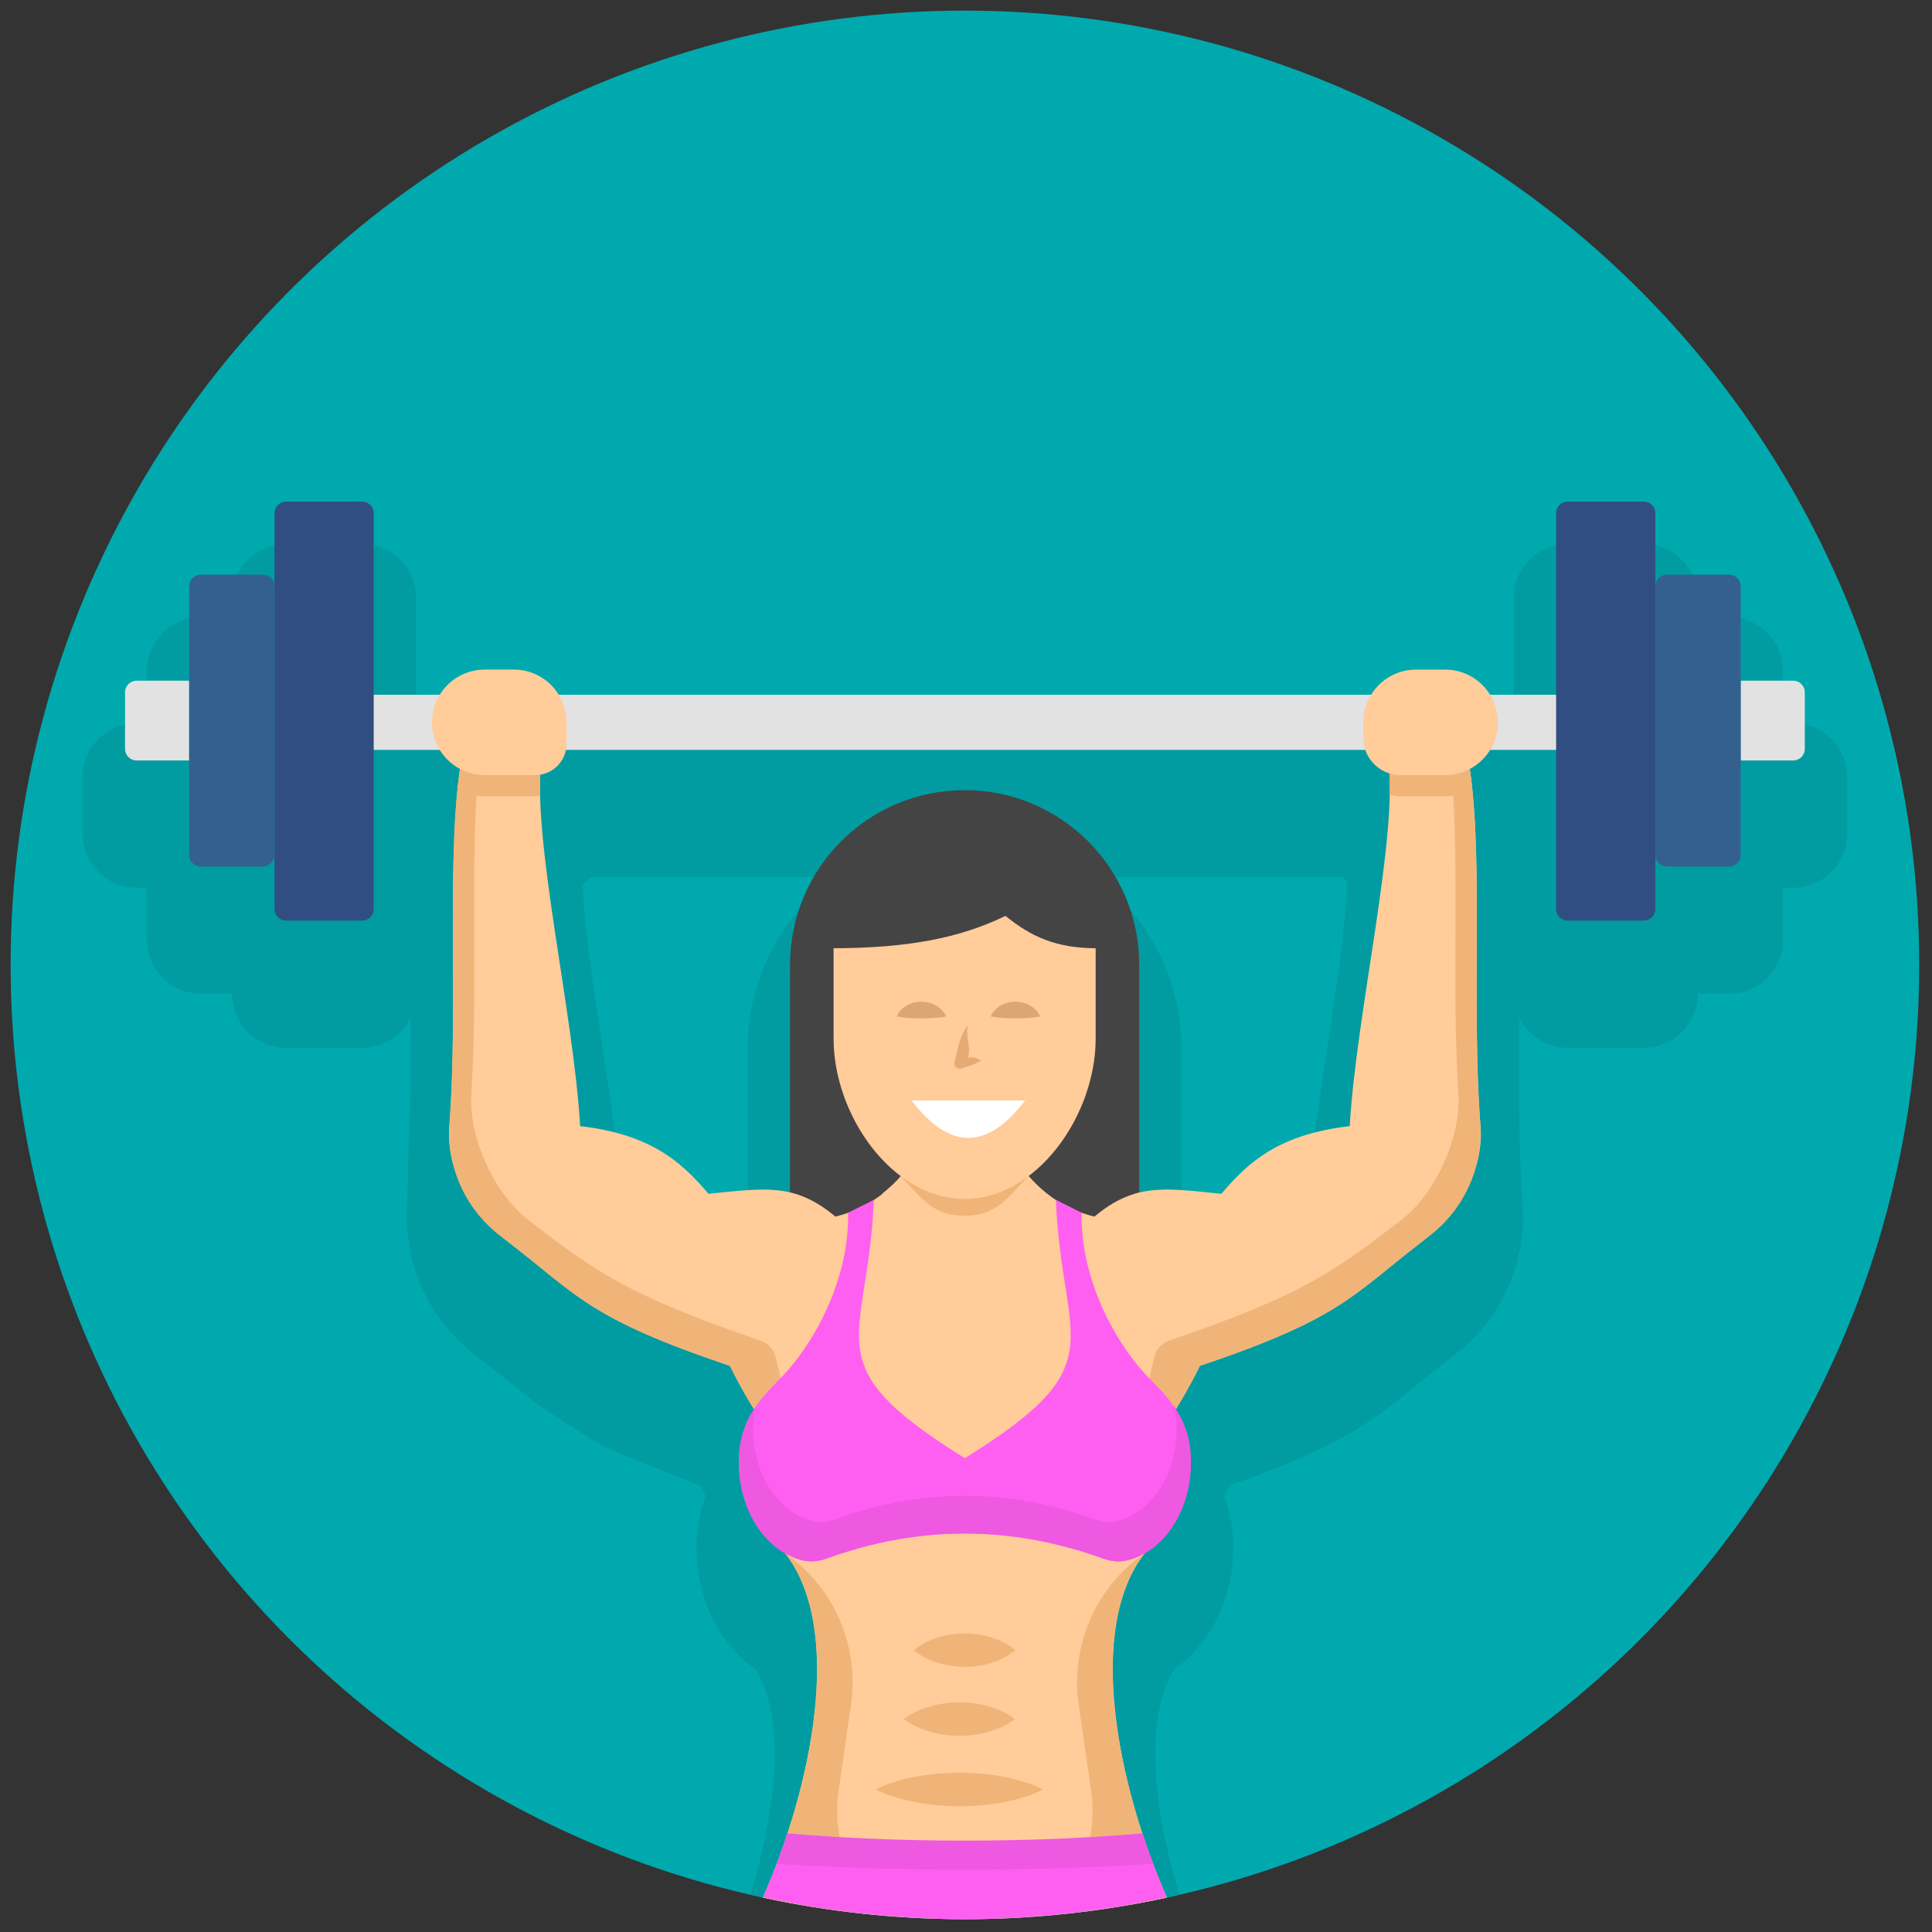 <svg xmlns="http://www.w3.org/2000/svg" xmlns:xlink="http://www.w3.org/1999/xlink" version="1.1" width="256" height="256" viewBox="0 0 256 256" xml:space="preserve">

<rect x="0" y="0" width="256" height="256" fill="#333333" stroke="none"/>

<defs>
</defs>
<g style="stroke: none; stroke-width: 0; stroke-dasharray: none; stroke-linecap: butt; stroke-linejoin: miter; stroke-miterlimit: 10; fill: none; fill-rule: nonzero; opacity: 1;" transform="translate(1.407 1.407) scale(2.81 2.81)" >
	<circle cx="45" cy="45" r="45" style="stroke: none; stroke-width: 1; stroke-dasharray: none; stroke-linecap: butt; stroke-linejoin: miter; stroke-miterlimit: 10; fill: rgb(0,169,174); fill-rule: nonzero; opacity: 1;" transform="  matrix(1 0 0 1 0 0) "/>
	<path d="M 79.556 46.366 l 1.48 -0.006 c 1.402 0 2.544 -1.141 2.544 -2.544 v -2.456 h 0.479 c 1.403 0 2.545 -1.141 2.545 -2.544 v -2.674 c 0 -1.403 -1.142 -2.544 -2.545 -2.544 H 83.58 v -2.456 c 0 -1.403 -1.142 -2.544 -2.544 -2.544 h -1.48 v -0.902 c 0 -1.403 -1.142 -2.544 -2.544 -2.544 h -3.59 c -1.402 0 -2.544 1.141 -2.544 2.544 v 6.566 h -0.199 c -0.816 -0.758 -1.89 -1.188 -3.036 -1.188 h -1.37 c -1.146 0 -2.22 0.431 -3.036 1.188 H 26.764 c -0.816 -0.758 -1.89 -1.188 -3.036 -1.188 h -1.371 c -1.147 0 -2.22 0.43 -3.037 1.188 h -0.198 v -6.566 c 0 -1.403 -1.142 -2.544 -2.544 -2.544 h -3.589 c -1.403 0 -2.544 1.141 -2.544 2.544 v 0.902 h -1.48 c -1.403 0 -2.544 1.141 -2.544 2.544 v 2.456 H 5.94 c -1.403 0 -2.544 1.141 -2.544 2.544 v 2.674 c 0 1.403 1.141 2.544 2.544 2.544 h 0.48 v 2.456 c 0 1.403 1.141 2.544 2.544 2.544 h 1.48 v 0.006 c 0 1.403 1.141 2.544 2.544 2.544 h 3.589 c 0.998 0 1.864 -0.578 2.28 -1.416 l 0.006 2.641 l -0.172 6.315 c -0.024 0.298 -0.017 0.595 -0.001 0.895 c 0.014 0.264 0.046 0.523 0.084 0.747 c 0.021 0.144 0.043 0.284 0.083 0.481 l 0.035 0.14 c 0.428 1.878 1.509 3.548 3.044 4.702 l 3.013 2.382 l 2.605 1.675 c 0.128 0.067 0.267 0.137 0.475 0.241 l 0.627 0.302 L 28.8 68.08 l 3.251 1.296 c 0.148 0.053 0.3 0.105 0.455 0.16 c 0.094 0.176 0.185 0.342 0.272 0.499 c -0.029 0.075 -0.057 0.151 -0.082 0.226 c -0.033 0.094 -0.063 0.191 -0.094 0.299 c -0.06 0.208 -0.108 0.425 -0.156 0.693 c -0.015 0.079 -0.029 0.159 -0.039 0.234 c -0.041 0.307 -0.067 0.626 -0.067 0.97 c 0 2.389 1.049 4.541 2.767 5.742 c 1.307 1.973 1.212 5.982 -0.233 10.643 C 38.131 89.591 41.517 90 45 90 c 3.483 0 6.869 -0.409 10.124 -1.158 c -1.446 -4.667 -1.54 -8.681 -0.226 -10.653 c 1.711 -1.202 2.755 -3.351 2.755 -5.732 c 0 -0.343 -0.025 -0.66 -0.065 -0.963 c -0.011 -0.08 -0.024 -0.157 -0.048 -0.286 c -0.04 -0.224 -0.089 -0.44 -0.151 -0.66 c -0.028 -0.096 -0.059 -0.193 -0.086 -0.271 c -0.027 -0.079 -0.056 -0.158 -0.086 -0.235 c 0.089 -0.158 0.182 -0.326 0.276 -0.505 c 5.207 -1.812 6.65 -2.981 8.784 -4.712 c 0.423 -0.344 0.879 -0.713 1.41 -1.122 c 0.023 -0.018 0.052 -0.041 0.08 -0.065 l 0.29 -0.222 c 1.497 -1.127 2.567 -2.754 2.997 -4.516 c 0.041 -0.146 0.077 -0.292 0.117 -0.483 l 0.017 -0.1 c 0.128 -0.662 0.167 -1.272 0.12 -1.862 c -0.188 -2.37 -0.18 -5.143 -0.171 -7.823 c 0.001 -0.383 0.003 -0.763 0.003 -1.14 c 0.416 0.839 1.282 1.418 2.281 1.418 h 3.59 C 78.414 48.91 79.556 47.769 79.556 46.366 z M 34.753 48.992 v 8.626 c -0.333 0.019 -0.677 0.048 -1.038 0.083 c -1.142 -1.182 -2.622 -2.245 -4.991 -2.803 c -0.193 -1.947 -0.519 -4.087 -0.836 -6.172 c -0.409 -2.683 -0.832 -5.454 -0.909 -7.503 c 0.132 -0.112 0.256 -0.233 0.37 -0.362 H 38.78 C 36.334 42.732 34.753 45.681 34.753 48.992 z M 62.112 48.728 c -0.318 2.084 -0.645 4.223 -0.837 6.17 c -2.37 0.558 -3.85 1.621 -4.991 2.803 c -0.365 -0.035 -0.719 -0.065 -1.065 -0.084 v -8.625 c 0 -3.311 -1.581 -6.26 -4.027 -8.131 h 11.619 c 0.069 0.074 0.142 0.145 0.216 0.212 C 62.965 43.136 62.531 45.978 62.112 48.728 z" style="stroke: none; stroke-width: 1; stroke-dasharray: none; stroke-linecap: butt; stroke-linejoin: miter; stroke-miterlimit: 10; fill: rgb(0,156,161); fill-rule: nonzero; opacity: 1;" transform=" matrix(1 0 0 1 0 0) " stroke-linecap="round" />
	<rect x="16.17" y="32.26" rx="0" ry="0" width="57.43" height="2.6" style="stroke: none; stroke-width: 1; stroke-dasharray: none; stroke-linecap: butt; stroke-linejoin: miter; stroke-miterlimit: 10; fill: rgb(226,226,226); fill-rule: nonzero; opacity: 1;" transform=" matrix(1 0 0 1 0 0) "/>
	<path d="M 16.578 42.91 h -3.59 c -0.3 0 -0.544 -0.244 -0.544 -0.544 v -18.67 c 0 -0.3 0.244 -0.544 0.544 -0.544 h 3.59 c 0.3 0 0.544 0.244 0.544 0.544 v 18.67 C 17.122 42.666 16.878 42.91 16.578 42.91 z" style="stroke: none; stroke-width: 1; stroke-dasharray: none; stroke-linecap: butt; stroke-linejoin: miter; stroke-miterlimit: 10; fill: rgb(48,78,130); fill-rule: nonzero; opacity: 1;" transform=" matrix(1 0 0 1 0 0) " stroke-linecap="round" />
	<path d="M 73.422 42.91 h 3.59 c 0.3 0 0.544 -0.244 0.544 -0.544 v -18.67 c 0 -0.3 -0.244 -0.544 -0.544 -0.544 h -3.59 c -0.3 0 -0.544 0.244 -0.544 0.544 v 18.67 C 72.878 42.666 73.122 42.91 73.422 42.91 z" style="stroke: none; stroke-width: 1; stroke-dasharray: none; stroke-linecap: butt; stroke-linejoin: miter; stroke-miterlimit: 10; fill: rgb(48,78,130); fill-rule: nonzero; opacity: 1;" transform=" matrix(1 0 0 1 0 0) " stroke-linecap="round" />
	<path d="M 5.94 35.359 h 2.48 v -3.762 H 5.94 c -0.3 0 -0.544 0.244 -0.544 0.544 v 2.674 C 5.396 35.116 5.64 35.359 5.94 35.359 z" style="stroke: none; stroke-width: 1; stroke-dasharray: none; stroke-linecap: butt; stroke-linejoin: miter; stroke-miterlimit: 10; fill: rgb(226,226,226); fill-rule: nonzero; opacity: 1;" transform=" matrix(1 0 0 1 0 0) " stroke-linecap="round" />
	<path d="M 84.06 35.359 h -2.48 v -3.762 h 2.48 c 0.3 0 0.544 0.244 0.544 0.544 v 2.674 C 84.604 35.116 84.36 35.359 84.06 35.359 z" style="stroke: none; stroke-width: 1; stroke-dasharray: none; stroke-linecap: butt; stroke-linejoin: miter; stroke-miterlimit: 10; fill: rgb(226,226,226); fill-rule: nonzero; opacity: 1;" transform=" matrix(1 0 0 1 0 0) " stroke-linecap="round" />
	<path d="M 8.964 40.359 H 11.9 c 0.3 0 0.544 -0.244 0.544 -0.544 V 27.142 c 0 -0.3 -0.244 -0.544 -0.544 -0.544 H 8.964 c -0.3 0 -0.544 0.244 -0.544 0.544 v 12.674 C 8.42 40.116 8.664 40.359 8.964 40.359 z" style="stroke: none; stroke-width: 1; stroke-dasharray: none; stroke-linecap: butt; stroke-linejoin: miter; stroke-miterlimit: 10; fill: rgb(52,96,143); fill-rule: nonzero; opacity: 1;" transform=" matrix(1 0 0 1 0 0) " stroke-linecap="round" />
	<path d="M 81.036 40.359 H 78.1 c -0.3 0 -0.544 -0.244 -0.544 -0.544 V 27.142 c 0 -0.3 0.244 -0.544 0.544 -0.544 h 2.936 c 0.3 0 0.544 0.244 0.544 0.544 v 12.674 C 81.58 40.116 81.336 40.359 81.036 40.359 z" style="stroke: none; stroke-width: 1; stroke-dasharray: none; stroke-linecap: butt; stroke-linejoin: miter; stroke-miterlimit: 10; fill: rgb(52,96,143); fill-rule: nonzero; opacity: 1;" transform=" matrix(1 0 0 1 0 0) " stroke-linecap="round" />
	<path d="M 53.219 58.924 V 45.82 v -0.828 c 0 -4.547 -3.686 -8.233 -8.233 -8.233 h 0 c -4.547 0 -8.233 3.686 -8.233 8.233 v 0.828 v 13.104 H 53.219 z" style="stroke: none; stroke-width: 1; stroke-dasharray: none; stroke-linecap: butt; stroke-linejoin: miter; stroke-miterlimit: 10; fill: rgb(68,68,68); fill-rule: nonzero; opacity: 1;" transform=" matrix(1 0 0 1 0 0) " stroke-linecap="round" />
	<path d="M 68.71 35.183 h -3.75 c 0.496 3.777 -1.492 11.944 -1.815 17.418 c -3.198 0.376 -4.682 1.56 -6.049 3.191 c -2.686 -0.266 -4.062 -0.527 -5.99 1.076 c -1.486 -0.364 -2.708 -1.238 -3.656 -2.641 h -2.431 H 45 h -0.018 h -2.431 c -0.948 1.402 -2.17 2.276 -3.656 2.641 c -1.928 -1.603 -3.304 -1.342 -5.99 -1.076 c -1.368 -1.631 -2.851 -2.815 -6.049 -3.191 c -0.323 -5.474 -2.312 -13.641 -1.815 -17.418 h -3.75 c -0.799 4.176 -0.154 11.749 -0.605 17.429 c -0.171 2.149 1.139 4.19 2.847 5.505 c 3.208 2.47 3.754 3.558 10.387 5.788 c 1.925 3.912 2.607 2.866 2.607 8.843 c 2.784 3.569 1.266 10.968 -1.048 16.233 C 38.548 89.643 41.732 90 45 90 s 6.452 -0.357 9.522 -1.019 c -2.315 -5.265 -3.832 -12.664 -1.048 -16.233 c 0 -5.977 0.682 -4.93 2.607 -8.843 c 6.632 -2.231 7.179 -3.319 10.387 -5.788 c 1.708 -1.315 3.018 -3.356 2.847 -5.505 C 68.864 46.932 69.508 39.359 68.71 35.183 z" style="stroke: none; stroke-width: 1; stroke-dasharray: none; stroke-linecap: butt; stroke-linejoin: miter; stroke-miterlimit: 10; fill: rgb(255,204,154); fill-rule: nonzero; opacity: 1;" transform=" matrix(1 0 0 1 0 0) " stroke-linecap="round" />
	<path d="M 53.105 55.868 c 0.067 -0.056 0.13 -0.093 0.196 -0.145 c -0.115 0.026 -0.23 0.058 -0.344 0.094 C 53.008 55.831 53.053 55.856 53.105 55.868 z" style="stroke: none; stroke-width: 1; stroke-dasharray: none; stroke-linecap: butt; stroke-linejoin: miter; stroke-miterlimit: 10; fill: rgb(255,204,154); fill-rule: nonzero; opacity: 1;" transform=" matrix(1 0 0 1 0 0) " stroke-linecap="round" />
	<path d="M 43.735 54.228 h -1.184 c -0.433 0.64 -0.93 1.157 -1.477 1.578 C 42.088 55.524 42.979 55.005 43.735 54.228 z" style="stroke: none; stroke-width: 1; stroke-dasharray: none; stroke-linecap: butt; stroke-linejoin: miter; stroke-miterlimit: 10; fill: rgb(255,204,154); fill-rule: nonzero; opacity: 1;" transform=" matrix(1 0 0 1 0 0) " stroke-linecap="round" />
	<path d="M 53.467 72.748 c 0 -5.977 0.682 -4.93 2.607 -8.843 c 6.894 -2.319 7.213 -3.403 10.78 -6.088 c 1.673 -1.259 2.6 -3.266 2.442 -5.355 c -0.428 -5.663 0.198 -13.14 -0.593 -17.279 h -0.846 c 0.533 4.16 0.068 10.71 0.412 15.886 c 0.135 2.033 -1.064 4.704 -2.678 5.948 c -3.204 2.469 -4.709 3.565 -10.958 5.699 c -0.343 0.117 -0.613 0.403 -0.698 0.755 C 53.085 66.984 53.467 67.061 53.467 72.748" style="stroke: none; stroke-width: 1; stroke-dasharray: none; stroke-linecap: butt; stroke-linejoin: miter; stroke-miterlimit: 10; fill: rgb(240,180,121); fill-rule: nonzero; opacity: 1;" transform=" matrix(1 0 0 1 0 0) " stroke-linecap="round" />
	<path d="M 36.526 72.748 c 0 -5.676 0.39 -5.953 -0.461 -9.286 c -0.089 -0.347 -0.357 -0.628 -0.696 -0.743 c -6.256 -2.136 -7.762 -3.232 -10.967 -5.702 c -1.614 -1.243 -2.813 -3.915 -2.678 -5.948 c 0.343 -5.176 -0.121 -11.726 0.412 -15.886 H 21.29 c -0.792 4.14 -0.166 11.617 -0.593 17.279 c -0.158 2.088 0.769 4.095 2.442 5.355 c 3.567 2.685 3.886 3.769 10.78 6.088 C 35.844 67.818 36.526 66.771 36.526 72.748" style="stroke: none; stroke-width: 1; stroke-dasharray: none; stroke-linecap: butt; stroke-linejoin: miter; stroke-miterlimit: 10; fill: rgb(240,180,121); fill-rule: nonzero; opacity: 1;" transform=" matrix(1 0 0 1 0 0) " stroke-linecap="round" />
	<path d="M 47.421 54.228 h -2.435 h -2.435 c -0.421 0.622 -0.051 0.332 -0.578 0.748 c 1.058 1.111 1.551 1.849 3.013 1.849 s 1.947 -0.749 3.005 -1.86 C 47.464 54.549 47.841 54.85 47.421 54.228 z" style="stroke: none; stroke-width: 1; stroke-dasharray: none; stroke-linecap: butt; stroke-linejoin: miter; stroke-miterlimit: 10; fill: rgb(240,180,121); fill-rule: nonzero; opacity: 1;" transform=" matrix(1 0 0 1 0 0) " stroke-linecap="round" />
	<path d="M 51.165 44.214 v 4.263 c 0 3.616 -2.766 7.558 -6.179 7.558 h 0 c -3.412 0 -6.179 -3.942 -6.179 -7.558 v -4.263 c 3.557 -0.012 5.968 -0.49 8.106 -1.526 C 48.123 43.674 49.3 44.202 51.165 44.214 z" style="stroke: none; stroke-width: 1; stroke-dasharray: none; stroke-linecap: butt; stroke-linejoin: miter; stroke-miterlimit: 10; fill: rgb(255,204,154); fill-rule: nonzero; opacity: 1;" transform=" matrix(1 0 0 1 0 0) " stroke-linecap="round" />
	<path d="M 47.839 51.391 c -1.784 2.345 -3.568 2.361 -5.352 0 H 47.839 z" style="stroke: none; stroke-width: 1; stroke-dasharray: none; stroke-linecap: butt; stroke-linejoin: miter; stroke-miterlimit: 10; fill: rgb(255,255,255); fill-rule: nonzero; opacity: 1;" transform=" matrix(1 0 0 1 0 0) " stroke-linecap="round" />
	<path d="M 41.779 47.43 c 0.429 -0.926 1.904 -0.93 2.333 0 c -0.504 0.093 -0.829 0.082 -1.166 0.091 C 42.608 47.51 42.283 47.521 41.779 47.43 z" style="stroke: none; stroke-width: 1; stroke-dasharray: none; stroke-linecap: butt; stroke-linejoin: miter; stroke-miterlimit: 10; fill: rgb(221,165,114); fill-rule: nonzero; opacity: 1;" transform=" matrix(1 0 0 1 0 0) " stroke-linecap="round" />
	<path d="M 46.213 47.43 c 0.429 -0.926 1.904 -0.93 2.333 0 c -0.504 0.093 -0.829 0.082 -1.166 0.091 C 47.042 47.51 46.717 47.521 46.213 47.43 z" style="stroke: none; stroke-width: 1; stroke-dasharray: none; stroke-linecap: butt; stroke-linejoin: miter; stroke-miterlimit: 10; fill: rgb(221,165,114); fill-rule: nonzero; opacity: 1;" transform=" matrix(1 0 0 1 0 0) " stroke-linecap="round" />
	<path d="M 42.119 80.562 c 0.437 -0.329 0.874 -0.493 1.31 -0.619 c 0.437 -0.116 0.874 -0.17 1.31 -0.171 c 0.437 -0.001 0.874 0.053 1.31 0.169 c 0.437 0.125 0.874 0.29 1.31 0.621 c -0.437 0.331 -0.874 0.496 -1.31 0.621 c -0.437 0.116 -0.874 0.17 -1.31 0.169 c -0.437 -0.001 -0.874 -0.055 -1.31 -0.171 C 42.992 81.055 42.556 80.891 42.119 80.562 z" style="stroke: none; stroke-width: 1; stroke-dasharray: none; stroke-linecap: butt; stroke-linejoin: miter; stroke-miterlimit: 10; fill: rgb(240,180,121); fill-rule: nonzero; opacity: 1;" transform=" matrix(1 0 0 1 0 0) " stroke-linecap="round" />
	<path d="M 40.788 83.881 c 0.659 -0.329 1.317 -0.493 1.976 -0.619 c 0.659 -0.116 1.317 -0.17 1.976 -0.171 c 0.659 -0.001 1.317 0.053 1.976 0.169 c 0.659 0.125 1.317 0.29 1.976 0.621 c -0.659 0.331 -1.317 0.496 -1.976 0.621 c -0.659 0.116 -1.317 0.17 -1.976 0.169 c -0.659 -0.001 -1.317 -0.055 -1.976 -0.171 C 42.105 84.374 41.447 84.21 40.788 83.881 z" style="stroke: none; stroke-width: 1; stroke-dasharray: none; stroke-linecap: butt; stroke-linejoin: miter; stroke-miterlimit: 10; fill: rgb(240,180,121); fill-rule: nonzero; opacity: 1;" transform=" matrix(1 0 0 1 0 0) " stroke-linecap="round" />
	<path d="M 42.592 77.313 c 0.399 -0.329 0.798 -0.493 1.197 -0.619 c 0.399 -0.116 0.798 -0.17 1.197 -0.171 c 0.399 -0.001 0.798 0.053 1.197 0.169 c 0.399 0.125 0.798 0.29 1.197 0.621 c -0.399 0.331 -0.798 0.496 -1.197 0.621 c -0.399 0.116 -0.798 0.17 -1.197 0.169 c -0.399 -0.001 -0.798 -0.055 -1.197 -0.171 C 43.39 77.806 42.991 77.642 42.592 77.313 z" style="stroke: none; stroke-width: 1; stroke-dasharray: none; stroke-linecap: butt; stroke-linejoin: miter; stroke-miterlimit: 10; fill: rgb(240,180,121); fill-rule: nonzero; opacity: 1;" transform=" matrix(1 0 0 1 0 0) " stroke-linecap="round" />
	<path d="M 53.83 64.633 l 0.006 0 c -1.579 -1.523 -3.396 -4.652 -3.334 -7.947 l -1.215 -0.608 c 0.286 6.851 2.917 7.701 -4.29 12.182 c -7.208 -4.481 -4.576 -5.331 -4.29 -12.182 l -1.215 0.608 c 0.062 3.295 -1.755 6.424 -3.334 7.947 l 0.006 0 c -1.09 1.076 -1.824 2.095 -1.824 3.823 c 0 2.317 1.315 4.242 3.047 4.631 c 0.362 0.081 0.742 0.031 1.091 -0.095 c 4.334 -1.575 8.68 -1.575 13.04 0.002 c 0.348 0.126 0.726 0.175 1.087 0.094 c 1.732 -0.388 3.048 -2.314 3.048 -4.632 C 55.653 66.729 54.92 65.709 53.83 64.633 z" style="stroke: none; stroke-width: 1; stroke-dasharray: none; stroke-linecap: butt; stroke-linejoin: miter; stroke-miterlimit: 10; fill: rgb(255,95,240); fill-rule: nonzero; opacity: 1;" transform=" matrix(1 0 0 1 0 0) " stroke-linecap="round" />
	<path d="M 41.247 89.832 c -1.674 -1.435 -2.526 -3.643 -2.206 -5.869 l 0.588 -4.085 c 0.391 -2.719 -0.756 -5.431 -2.981 -7.042 l -0.123 -0.089 c 2.784 3.569 1.266 10.968 -1.048 16.233 C 37.36 89.387 39.286 89.67 41.247 89.832 z" style="stroke: none; stroke-width: 1; stroke-dasharray: none; stroke-linecap: butt; stroke-linejoin: miter; stroke-miterlimit: 10; fill: rgb(240,180,121); fill-rule: nonzero; opacity: 1;" transform=" matrix(1 0 0 1 0 0) " stroke-linecap="round" />
	<path d="M 53.345 72.837 c -2.225 1.611 -3.372 4.323 -2.981 7.042 l 0.588 4.085 c 0.32 2.226 -0.531 4.434 -2.206 5.869 c 1.962 -0.162 3.888 -0.445 5.77 -0.85 c -2.315 -5.265 -3.833 -12.665 -1.049 -16.234 L 53.345 72.837 z" style="stroke: none; stroke-width: 1; stroke-dasharray: none; stroke-linecap: butt; stroke-linejoin: miter; stroke-miterlimit: 10; fill: rgb(240,180,121); fill-rule: nonzero; opacity: 1;" transform=" matrix(1 0 0 1 0 0) " stroke-linecap="round" />
	<path d="M 54.871 65.84 c 0.073 0.32 0.115 0.665 0.115 1.051 c 0 2.172 -1.234 3.978 -2.857 4.341 c -0.338 0.076 -0.693 0.03 -1.019 -0.088 c -4.086 -1.478 -8.16 -1.478 -12.222 -0.002 c -0.327 0.119 -0.683 0.166 -1.022 0.089 c -1.623 -0.365 -2.856 -2.17 -2.856 -4.341 c 0 -0.385 0.041 -0.731 0.115 -1.051 c -0.489 0.718 -0.782 1.526 -0.782 2.616 c 0 2.317 1.315 4.242 3.047 4.631 c 0.362 0.081 0.742 0.031 1.091 -0.095 c 4.334 -1.575 8.68 -1.575 13.04 0.002 c 0.348 0.126 0.726 0.175 1.087 0.094 c 1.732 -0.388 3.048 -2.314 3.048 -4.632 C 55.653 67.366 55.36 66.559 54.871 65.84 z" style="stroke: none; stroke-width: 1; stroke-dasharray: none; stroke-linecap: butt; stroke-linejoin: miter; stroke-miterlimit: 10; fill: rgb(239,88,225); fill-rule: nonzero; opacity: 1;" transform=" matrix(1 0 0 1 0 0) " stroke-linecap="round" />
	<path d="M 45.139 49.379 c 0.19 -0.058 0.407 0.011 0.637 0.135 c -0.322 0.175 -0.639 0.288 -0.963 0.372 c -0.133 0.035 -0.269 -0.045 -0.304 -0.179 c -0.011 -0.041 -0.01 -0.082 -0.001 -0.12 l 0.032 -0.133 c 0.021 -0.086 0.057 -0.213 0.082 -0.346 c 0.036 -0.132 0.058 -0.274 0.106 -0.414 c 0.085 -0.283 0.191 -0.576 0.408 -0.852 C 45.02 48.409 45.307 48.927 45.139 49.379 z" style="stroke: none; stroke-width: 1; stroke-dasharray: none; stroke-linecap: butt; stroke-linejoin: miter; stroke-miterlimit: 10; fill: rgb(229,171,115); fill-rule: nonzero; opacity: 1;" transform=" matrix(1 0 0 1 0 0) " stroke-linecap="round" />
	<path d="M 64.959 35.183 c 0.068 0.516 0.086 1.12 0.072 1.783 c 0.162 0.049 0.33 0.084 0.508 0.084 h 2.104 c 0.47 0 0.904 -0.138 1.279 -0.364 c -0.056 -0.535 -0.124 -1.042 -0.212 -1.502 H 64.959 z" style="stroke: none; stroke-width: 1; stroke-dasharray: none; stroke-linecap: butt; stroke-linejoin: miter; stroke-miterlimit: 10; fill: rgb(240,180,121); fill-rule: nonzero; opacity: 1;" transform=" matrix(1 0 0 1 0 0) " stroke-linecap="round" />
	<path d="M 24.971 37.026 c -0.017 -0.685 0 -1.311 0.069 -1.843 h -3.75 c -0.088 0.46 -0.156 0.967 -0.212 1.502 c 0.375 0.226 0.809 0.364 1.279 0.364 h 2.38 C 24.817 37.049 24.895 37.038 24.971 37.026 z" style="stroke: none; stroke-width: 1; stroke-dasharray: none; stroke-linecap: butt; stroke-linejoin: miter; stroke-miterlimit: 10; fill: rgb(240,180,121); fill-rule: nonzero; opacity: 1;" transform=" matrix(1 0 0 1 0 0) " stroke-linecap="round" />
	<path d="M 24.737 36.049 h -2.38 c -1.374 0 -2.488 -1.114 -2.488 -2.488 v 0 c 0 -1.374 1.114 -2.488 2.488 -2.488 h 1.371 c 1.374 0 2.488 1.114 2.488 2.488 v 1.009 C 26.216 35.387 25.554 36.049 24.737 36.049 z" style="stroke: none; stroke-width: 1; stroke-dasharray: none; stroke-linecap: butt; stroke-linejoin: miter; stroke-miterlimit: 10; fill: rgb(255,204,154); fill-rule: nonzero; opacity: 1;" transform=" matrix(1 0 0 1 0 0) " stroke-linecap="round" />
	<path d="M 67.643 36.049 h -2.104 c -0.969 0 -1.754 -0.785 -1.754 -1.754 v -0.733 c 0 -1.374 1.114 -2.488 2.488 -2.488 h 1.371 c 1.374 0 2.488 1.114 2.488 2.488 v 0 C 70.131 34.936 69.017 36.049 67.643 36.049 z" style="stroke: none; stroke-width: 1; stroke-dasharray: none; stroke-linecap: butt; stroke-linejoin: miter; stroke-miterlimit: 10; fill: rgb(255,204,154); fill-rule: nonzero; opacity: 1;" transform=" matrix(1 0 0 1 0 0) " stroke-linecap="round" />
	<path d="M 48.189 89.872 c 0.618 -0.044 1.235 -0.091 1.846 -0.161 c 0.23 -0.026 0.457 -0.063 0.686 -0.093 c 0.601 -0.078 1.202 -0.159 1.795 -0.259 c 0.213 -0.036 0.423 -0.081 0.635 -0.12 c 0.457 -0.084 0.911 -0.177 1.364 -0.275 c -0.41 -0.935 -0.794 -1.938 -1.134 -2.974 c -5.588 0.587 -11.175 0.587 -16.763 0.002 c -0.34 1.035 -0.723 2.037 -1.133 2.971 c 0.446 0.096 0.894 0.188 1.345 0.272 c 0.215 0.04 0.427 0.085 0.643 0.121 c 0.593 0.101 1.192 0.182 1.792 0.26 c 0.232 0.03 0.461 0.067 0.693 0.094 c 0.61 0.069 1.226 0.116 1.843 0.161 c 0.223 0.016 0.444 0.042 0.669 0.054 C 43.307 89.974 44.15 90 45 90 c 0.849 0 1.691 -0.026 2.527 -0.074 C 47.75 89.914 47.968 89.888 48.189 89.872 z" style="stroke: none; stroke-width: 1; stroke-dasharray: none; stroke-linecap: butt; stroke-linejoin: miter; stroke-miterlimit: 10; fill: rgb(255,95,240); fill-rule: nonzero; opacity: 1;" transform=" matrix(1 0 0 1 0 0) " stroke-linecap="round" />
	<path d="M 53.875 87.384 c -0.177 -0.469 -0.349 -0.946 -0.508 -1.433 c -5.15 0.458 -11.585 0.458 -16.734 0 c -0.16 0.487 -0.331 0.964 -0.508 1.433 C 41.61 87.754 48.389 87.754 53.875 87.384 z" style="stroke: none; stroke-width: 1; stroke-dasharray: none; stroke-linecap: butt; stroke-linejoin: miter; stroke-miterlimit: 10; fill: rgb(239,88,225); fill-rule: nonzero; opacity: 1;" transform=" matrix(1 0 0 1 0 0) " stroke-linecap="round" />
</g>
</svg>